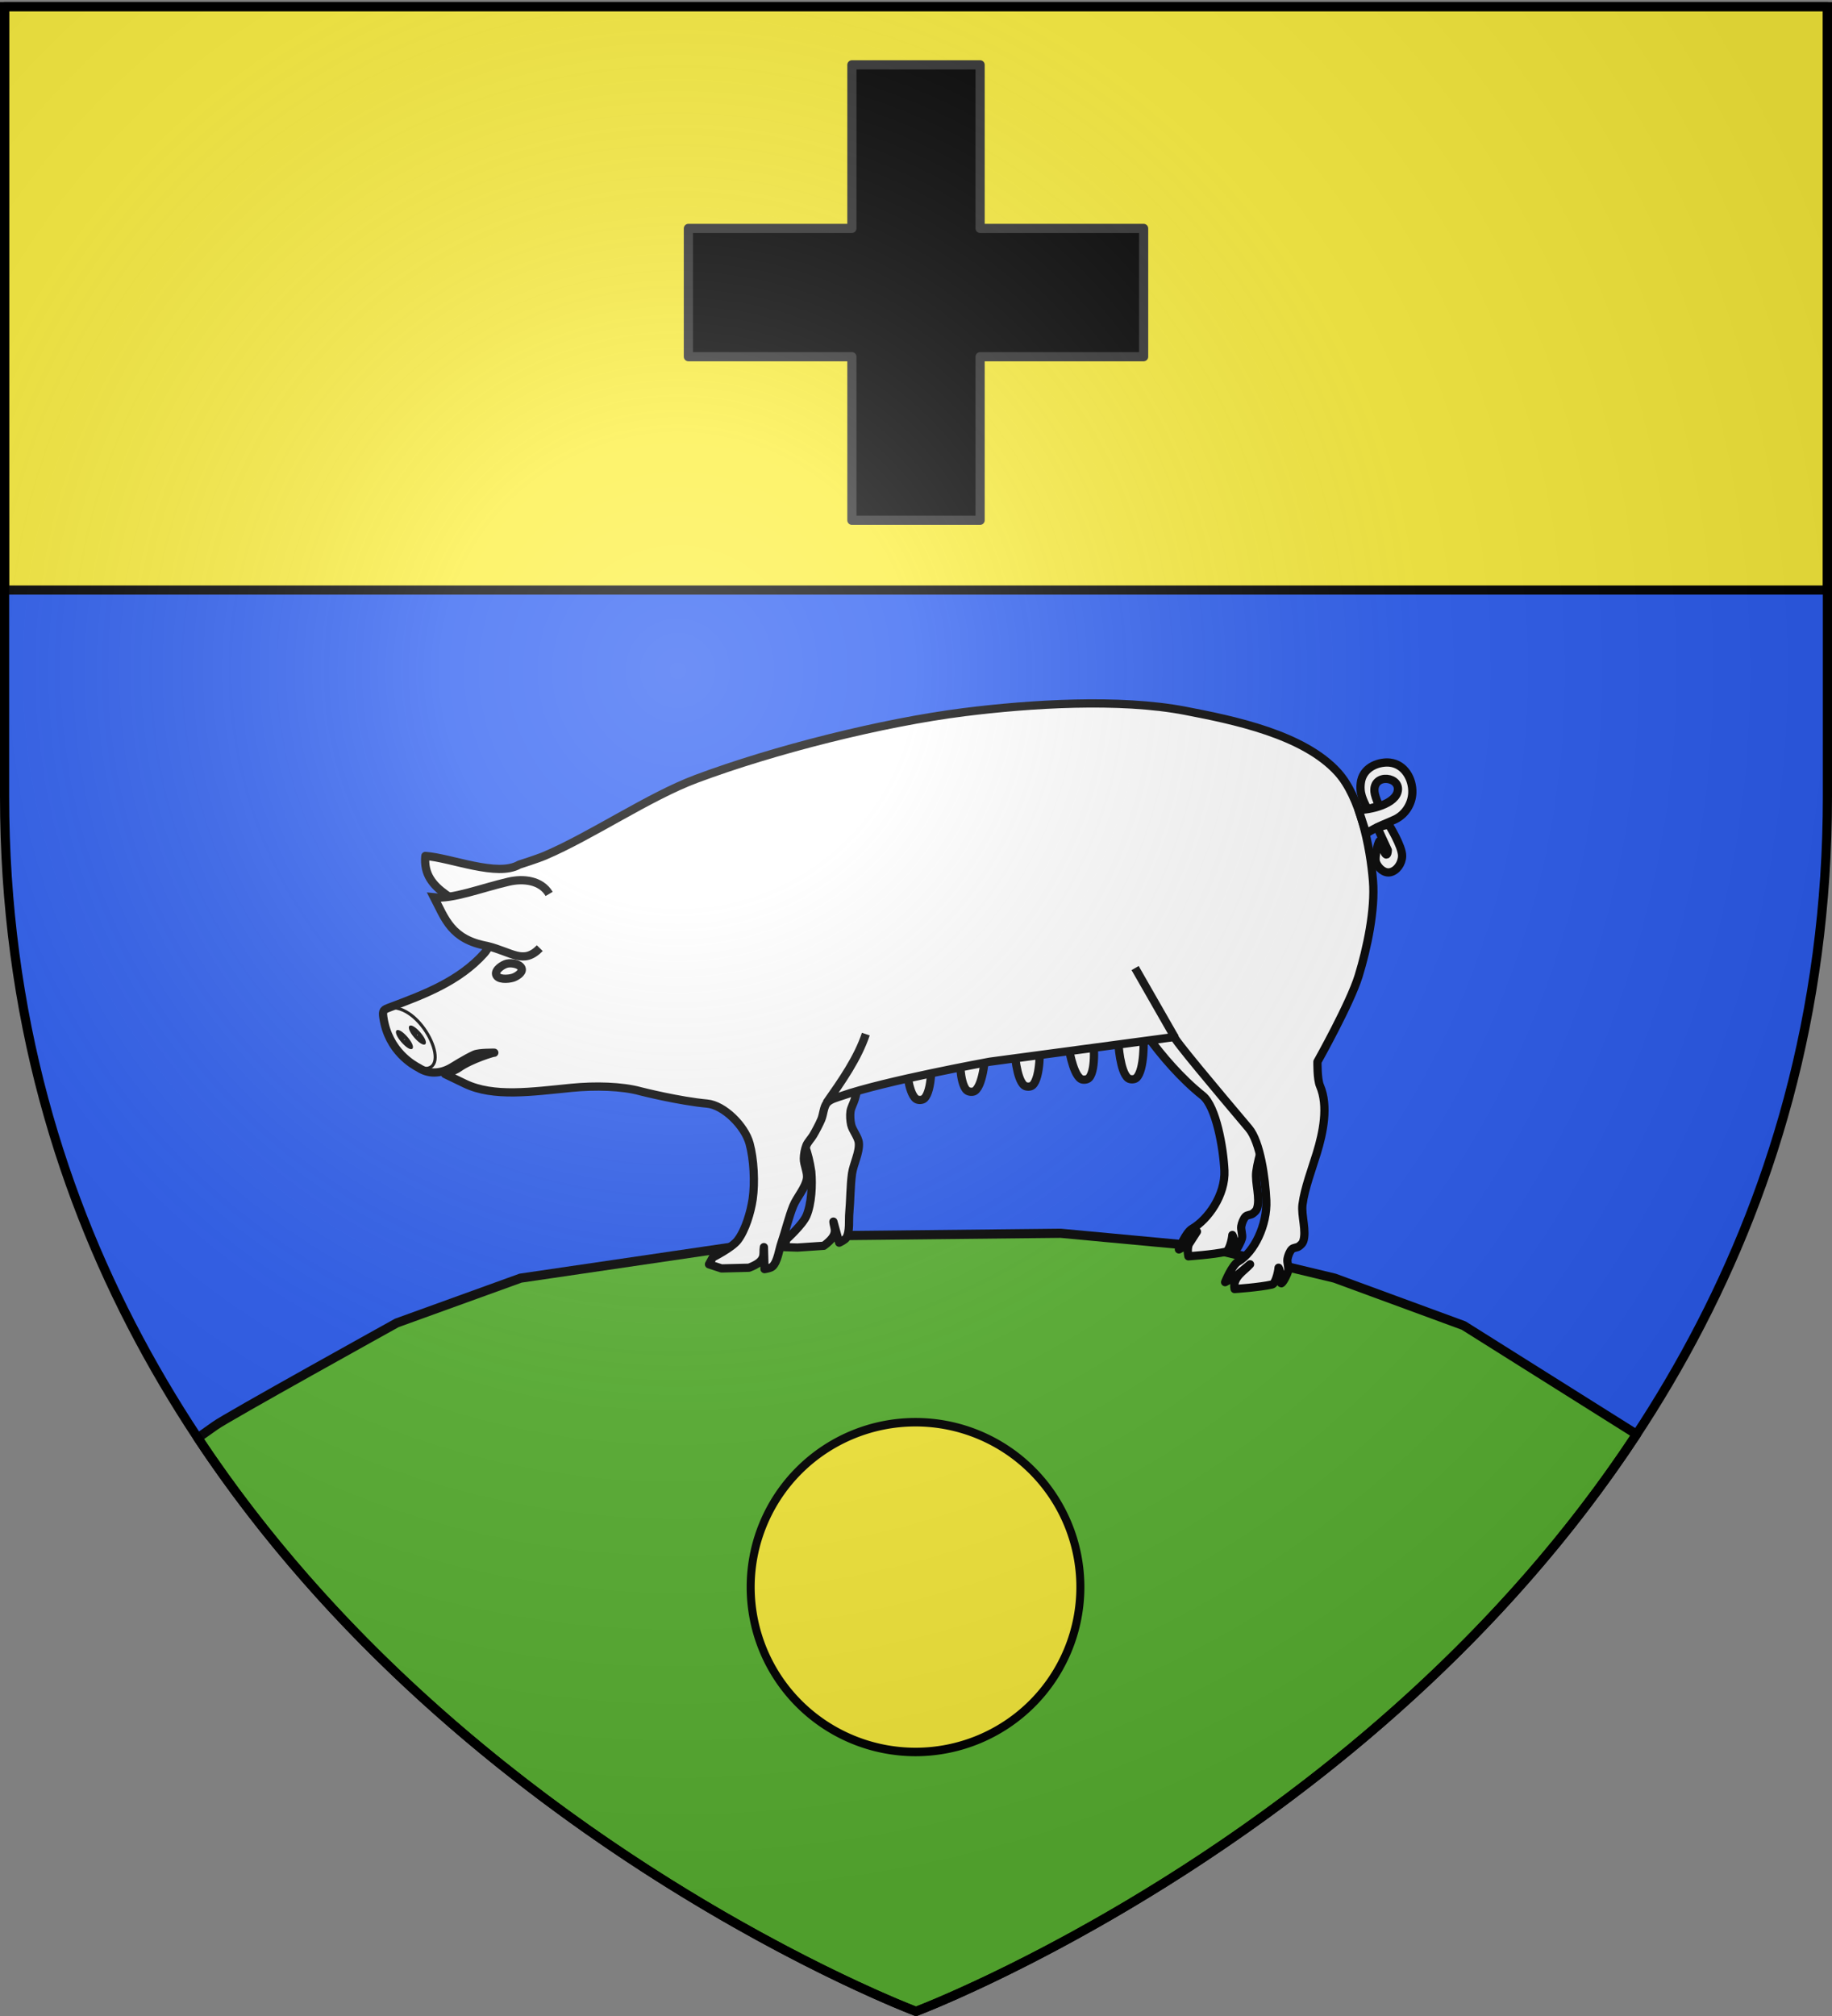 <svg xmlns="http://www.w3.org/2000/svg" xmlns:xlink="http://www.w3.org/1999/xlink" width="600" height="660" version="1.0"><rect width="100%" height="100%" fill="#808080" stroke="none"/><desc>Flag of Canton of Valais (Wallis)</desc><defs><path id="b" d="M2.922 27.673c0-5.952 2.317-9.844 5.579-11.013 1.448-.519 3.307-.273 5.018 1.447 2.119 2.129 2.736 7.993-3.483 9.121.658-.956.619-3.081-.714-3.787-.99-.524-2.113-.253-2.676.123-.823.552-1.729 2.106-1.679 4.108z"/><path id="c" d="M2.922 27.673c0-5.952 2.317-9.844 5.579-11.013 1.448-.519 3.307-.273 5.018 1.447 2.119 2.129 2.736 7.993-3.483 9.121.658-.956.619-3.081-.714-3.787-.99-.524-2.113-.253-2.676.123-.823.552-1.729 2.106-1.679 4.108z"/><radialGradient xlink:href="#a" id="e" cx="221.445" cy="226.331" r="300" fx="221.445" fy="226.331" gradientTransform="matrix(1.353 0 0 1.349 -77.63 -85.747)" gradientUnits="userSpaceOnUse"/><linearGradient id="a"><stop offset="0" style="stop-color:white;stop-opacity:.314"/><stop offset=".19" style="stop-color:white;stop-opacity:.251"/><stop offset=".6" style="stop-color:#6b6b6b;stop-opacity:.125"/><stop offset="1" style="stop-color:black;stop-opacity:.125"/></linearGradient></defs><g style="display:inline"><path d="M300 658.5s298.5-112.32 298.5-397.772V2.176H1.5v258.552C1.5 546.18 300 658.5 300 658.5" style="fill:#2b5df2;fill-opacity:1;fill-rule:evenodd;stroke:none;stroke-width:1px;stroke-linecap:butt;stroke-linejoin:miter;stroke-opacity:1"/><path d="M1.5 2.176h597v191H1.5z" style="opacity:1;fill:#fcef3c;fill-opacity:1;stroke:#000;stroke-width:3;stroke-linejoin:round;stroke-miterlimit:4;stroke-dasharray:none;stroke-opacity:1"/><path d="m347.375 403.75-82.812.875-94.063 13.813-40.531 14.656s-56.08 31.068-59.531 33.656c-.382.286-3.851 2.721-5.657 4C152.401 602.974 300 658.5 300 658.5s148.48-55.862 236-188.937l-56.625-35.594-42.281-15.531-43.125-10.344z" style="opacity:1;fill:#5ab532;fill-opacity:1;stroke:#000;stroke-width:3;stroke-linejoin:round;stroke-miterlimit:4;stroke-dasharray:none;stroke-opacity:1"/></g><path d="M279 21.231v53.55h-53.55v42H279v53.55h42v-53.55h53.55v-42H321v-53.55z" style="fill:#000;fill-opacity:1;stroke:#313131;stroke-width:3;stroke-linejoin:round;stroke-miterlimit:4;stroke-opacity:1;display:inline"/><path d="M349.91 342.13s1.263 9.238 4.058 11.075c.701.46 2.127.303 2.705-.33 2.538-2.785 1.352-13.06 1.352-13.06zM332.284 343.945s.526 9.323 3.165 11.421c.662.527 2.094.507 2.72-.07 2.75-2.53 2.382-12.878 2.382-12.878z" style="fill:#fff;fill-opacity:1;stroke:#000;stroke-width:2.7;stroke-linejoin:round;stroke-miterlimit:4;stroke-dasharray:none;stroke-opacity:1"/><path d="M314.36 345.237s-.215 9.338 2.247 11.681c.618.588 2.047.705 2.716.191 2.94-2.257 3.394-12.601 3.394-12.601zM296.791 348.304s.525 9.323 3.164 11.421c.662.526 2.095.507 2.721-.07 2.75-2.53 2.382-12.879 2.382-12.879z" style="fill:#fff;fill-opacity:1;stroke:#000;stroke-width:2.7;stroke-linejoin:round;stroke-miterlimit:4;stroke-dasharray:none;stroke-opacity:1"/><path d="M-489.643 605.04a3.036 2.679 0 1 1-6.071 0 3.036 2.679 0 1 1 6.071 0z" style="fill:#fff;fill-opacity:1;stroke:#000;stroke-width:2.079;stroke-miterlimit:4;stroke-dasharray:none;stroke-opacity:1" transform="matrix(1.227 -.228 .21 1.336 640.355 -596.194)"/><path d="M265.694 383.582c.405 4.336.104 10.474-1.565 14.427-1.217 2.886-6.574 7.757-6.574 7.757l-.656 2.52 4.266.14 8.634-.577c5.287-3.886 3.277-5.622 3.151-7.912l1.89 6.891s1.906-.853 2.356-1.625c1.216-2.089.734-5.732.965-8.199.36-3.84.34-9.02.894-12.832.443-3.04 2.495-6.902 2.228-9.967-.173-1.976-2.087-4.081-2.521-6.007-.287-1.271-.404-3.066-.216-4.36.18-1.238 1.028-2.703 1.378-3.897.497-1.696 1.068-3.997 1.35-5.751.273-1.703-.243-4.217.507-5.736.735-1.486 2.718-2.597 4.012-3.51l-35.582 10.36c7.937 8.925 13.68 15.766 15.483 28.278zM369.547 328.776c-.941.014 10.042 18.508 24.323 29.902 4.433 3.538 6.802 17.22 7.137 24.541.365 7.972-5.375 16.045-10.612 19.076-2.077 1.203-4.292 6.745-4.292 6.745l3.314-1.798 2.598-4.047c-1.845 2.154-3.599 4.195-2.802 8.094 0 0 8.272-.56 12.294-1.496 1.057-.246 1.991-3.905 2.105-5.475.995 1.554.337 5.528.988 5.06.698-.503 1.91-3.055 2.146-3.935.313-1.166-.428-2.856-.204-4.047.194-1.034.714-2.445 1.43-3.148.536-.525 1.644-.475 2.249-.899.512-.359 1.204-.954 1.43-1.574 1.24-3.378-.664-8.533-.204-12.14.67-5.24 3.165-11.849 4.701-16.863 1.997-6.518 3.891-15.418 1.022-22.033-.93-2.145-.817-7.87-.817-7.87z" style="fill:#fff;fill-opacity:1;stroke:#000;stroke-width:2.7;stroke-linejoin:round;stroke-miterlimit:4;stroke-dasharray:none;stroke-opacity:1"/><path d="M366.284 341.545s.526 9.323 3.165 11.421c.662.527 2.094.507 2.72-.07 2.75-2.53 2.382-12.878 2.382-12.878z" style="fill:#fff;fill-opacity:1;stroke:#000;stroke-width:2.7;stroke-linejoin:round;stroke-miterlimit:4;stroke-dasharray:none;stroke-opacity:1"/><path d="M384.678 339.49c-.862 0 14.07 17.77 24.323 29.903 3.729 4.413 5.387 16.286 5.723 23.607.365 7.972-3.96 16.978-9.198 20.01-2.077 1.202-4.292 6.745-4.292 6.745l3.314-1.799 4.862-4.047c-1.846 2.154-5.863 4.196-5.066 8.094 0 0 8.272-.56 12.294-1.495 1.057-.246 1.992-3.906 2.105-5.476.995 1.554.337 5.529.988 5.06.698-.502 1.91-3.055 2.146-3.935.313-1.166-.428-2.856-.204-4.047.195-1.033.714-2.445 1.43-3.147.537-.525 1.644-.475 2.25-.9.511-.358 1.203-.954 1.43-1.573 1.239-3.379-.665-8.534-.205-12.141.67-5.24 3.165-11.848 4.701-16.863 1.997-6.518 3.891-15.418 1.022-22.033-.93-2.145-.817-7.87-.817-7.87s10.718-19.07 13.49-28.103c2.743-8.941 5.452-21.627 4.7-31.027-.9-11.263-4.219-27.482-11.445-35.523-11.252-12.52-34.311-17.2-50.076-20.235-21.382-4.115-50.79-2.266-72.355.45-26.794 3.375-62.145 12.276-87.684 21.808-15.537 5.8-34.368 18.664-49.667 25.182-2.46 1.047-8.38 2.922-8.38 2.922-7.178 4.187-22.241-2.206-30.757-2.84-1.189 12.08 12.543 14.313 19.106 21.277 2.749 2.916 2.949 7.499.205 10.567-8.223 9.193-19.64 13.489-30.87 17.697-2.182.817-2.546.978-2.189 3.377 1.652 11.098 9.894 15.567 11.598 16.472 2.996 1.953 6.9 2.144 10.832-.224 0 0 4.688-2.944 7.413-4.148 1.532-.677 6.486-.597 6.486-.597.087-.218-7.664 2.112-11.65 4.97-1.208.865-4.497 2.023-4.497 2.023l6.54 3.147c9.36 4.505 21.864 2.637 34.952 1.35 7.711-.759 16.445-.537 22.483 1.124.582.16 12.928 3.24 21.87 4.047 5.462.492 12.315 7.269 13.898 13.04 1.406 5.122 1.812 12.807 1.022 18.211-.629 4.304-2.364 10.146-4.905 13.49-1.855 2.44-8.176 5.62-8.176 5.62l-1.226 2.25 4.088 1.348 8.993-.225c6.02-2.248 4.488-4.496 4.905-6.745l.205 7.195s2.04-.281 2.657-.9c1.666-1.67 2.058-5.327 2.861-7.644 1.251-3.607 2.45-8.616 3.884-12.14 1.143-2.811 4.034-5.957 4.496-8.994.299-1.957-1.055-4.535-1.022-6.52.022-1.31.332-3.076.818-4.272.465-1.145 1.63-2.318 2.248-3.372.88-1.497 1.972-3.556 2.657-5.171.665-1.567.757-4.143 1.84-5.396 1.059-1.227 3.236-1.735 4.7-2.249 14.209-4.982 48.646-11.241 48.646-11.241z" style="fill:#fff;fill-opacity:1;stroke:#000;stroke-width:2.7;stroke-linejoin:round;stroke-miterlimit:4;stroke-dasharray:none;stroke-opacity:1"/><path d="M444.926 265.047c1.894.367 11.38-1.17 12.744-5.647 1.58-5.187-8.136-6.507-7.51-.176.092.939.514 2.319 1.49 4.5-2.18.904-3.865 1.071-3.865 1.071-1.208-2.69-2.808-5.103-1.983-9.231 1.07-4.794 6.288-6.236 9.368-5.898 4.89.537 7.531 5.38 7.381 9.848-.12 3.6-2.248 7.094-5.6 8.714-2.573 1.244-5.462 2.083-9.511 4.627z" style="fill:#fff;fill-opacity:1;stroke:#000;stroke-width:2.7;stroke-linejoin:round;stroke-miterlimit:4;stroke-dasharray:none;stroke-opacity:1"/><path d="M454.812 269.924s4.477 7.154 4.397 10.335c-.062 2.43-1.744 4.847-3.916 5.3-1.907.4-3.873-1.282-4.637-3.246-.643-1.65 1.026-8.353 1.452-6.841.597 2.124 2.191 6.583 2.412 2.855-.56-1.14-3.443-7.476-3.443-7.476z" style="fill:#fff;fill-opacity:1;stroke:#000;stroke-width:2.7;stroke-linejoin:round;stroke-miterlimit:4;stroke-dasharray:none;stroke-opacity:1"/><path d="M138.285 349.738c10.453 1.428-.353-21.737-11.297-19.705" style="fill:none;fill-opacity:1;stroke:#000;stroke-width:1;stroke-linejoin:round;stroke-miterlimit:4;stroke-dasharray:none;stroke-opacity:1"/><path d="M-532.855 706.511a.694 1.515 0 1 1-1.39 0 .694 1.515 0 1 1 1.39 0z" style="fill:#fff;fill-opacity:1;stroke:#000;stroke-width:3.151;stroke-linejoin:round;stroke-miterlimit:4;stroke-dasharray:none;stroke-opacity:1" transform="matrix(.364 -.455 .855 .948 -277.394 -572.2)"/><path d="M-532.855 706.511a.694 1.515 0 1 1-1.39 0 .694 1.515 0 1 1 1.39 0z" style="fill:#fff;fill-opacity:1;stroke:#000;stroke-width:3.151;stroke-linejoin:round;stroke-miterlimit:4;stroke-dasharray:none;stroke-opacity:1" transform="matrix(.364 -.455 .855 .948 -273.163 -573.68)"/><path d="M176.787 310.41c-5.353 5.468-9.065 1.304-17.25-.72-11.772-2.133-13.771-8.93-17.39-15.914 6.058.671 15.52-3.062 24.444-5.128 4.828-1.117 10.6-.479 13.261 4.008" style="fill:#fff;fill-opacity:1;fill-rule:evenodd;stroke:#000;stroke-width:2.7;stroke-linecap:butt;stroke-linejoin:miter;stroke-miterlimit:4;stroke-dasharray:none;stroke-opacity:1"/><path d="M162.492 319.027c-.4-1.522 2.142-3.224 3.55-3.55 1.499-.349 4.534.125 4.842 1.774.235 1.257-1.783 2.491-2.905 2.84-1.608.502-5.022.702-5.487-1.064z" style="fill:#fff;fill-opacity:1;stroke:#000;stroke-width:2.7;stroke-linejoin:round;stroke-miterlimit:4;stroke-dasharray:none;stroke-opacity:1"/><path d="m384.678 339.49-12.916-22.567" style="display:inline;opacity:1;fill:#fff;fill-opacity:1;stroke:#000;stroke-width:2.7;stroke-linejoin:round;stroke-miterlimit:4;stroke-dasharray:none;stroke-opacity:1"/><path d="M270.651 361.11c5.1-7.284 10.228-14.559 12.916-22.566" style="opacity:1;fill:#fff;fill-opacity:1;stroke:#000;stroke-width:2.7;stroke-linejoin:round;stroke-miterlimit:4;stroke-dasharray:none;stroke-opacity:1;display:inline"/><path d="M1063.765 522.824a60.392 56.941 0 1 1-120.785 0 60.392 56.941 0 1 1 120.785 0z" style="display:inline;opacity:1;fill:#fcef3c;fill-opacity:1;stroke:#000;stroke-width:2.932;stroke-linejoin:round;stroke-miterlimit:4;stroke-dasharray:none;stroke-opacity:1" transform="matrix(.894 0 0 .948 -597.172 23.947)"/><path d="M300 658.5s298.5-112.32 298.5-397.772V2.176H1.5v258.552C1.5 546.18 300 658.5 300 658.5" style="opacity:1;fill:url(#e);fill-opacity:1;fill-rule:evenodd;stroke:none;stroke-width:1px;stroke-linecap:butt;stroke-linejoin:miter;stroke-opacity:1"/><path d="M300 658.5S1.5 546.18 1.5 260.728V2.176h597v258.552C598.5 546.18 300 658.5 300 658.5z" style="opacity:1;fill:none;fill-opacity:1;fill-rule:evenodd;stroke:#000;stroke-width:3;stroke-linecap:butt;stroke-linejoin:miter;stroke-miterlimit:4;stroke-dasharray:none;stroke-opacity:1"/></svg>